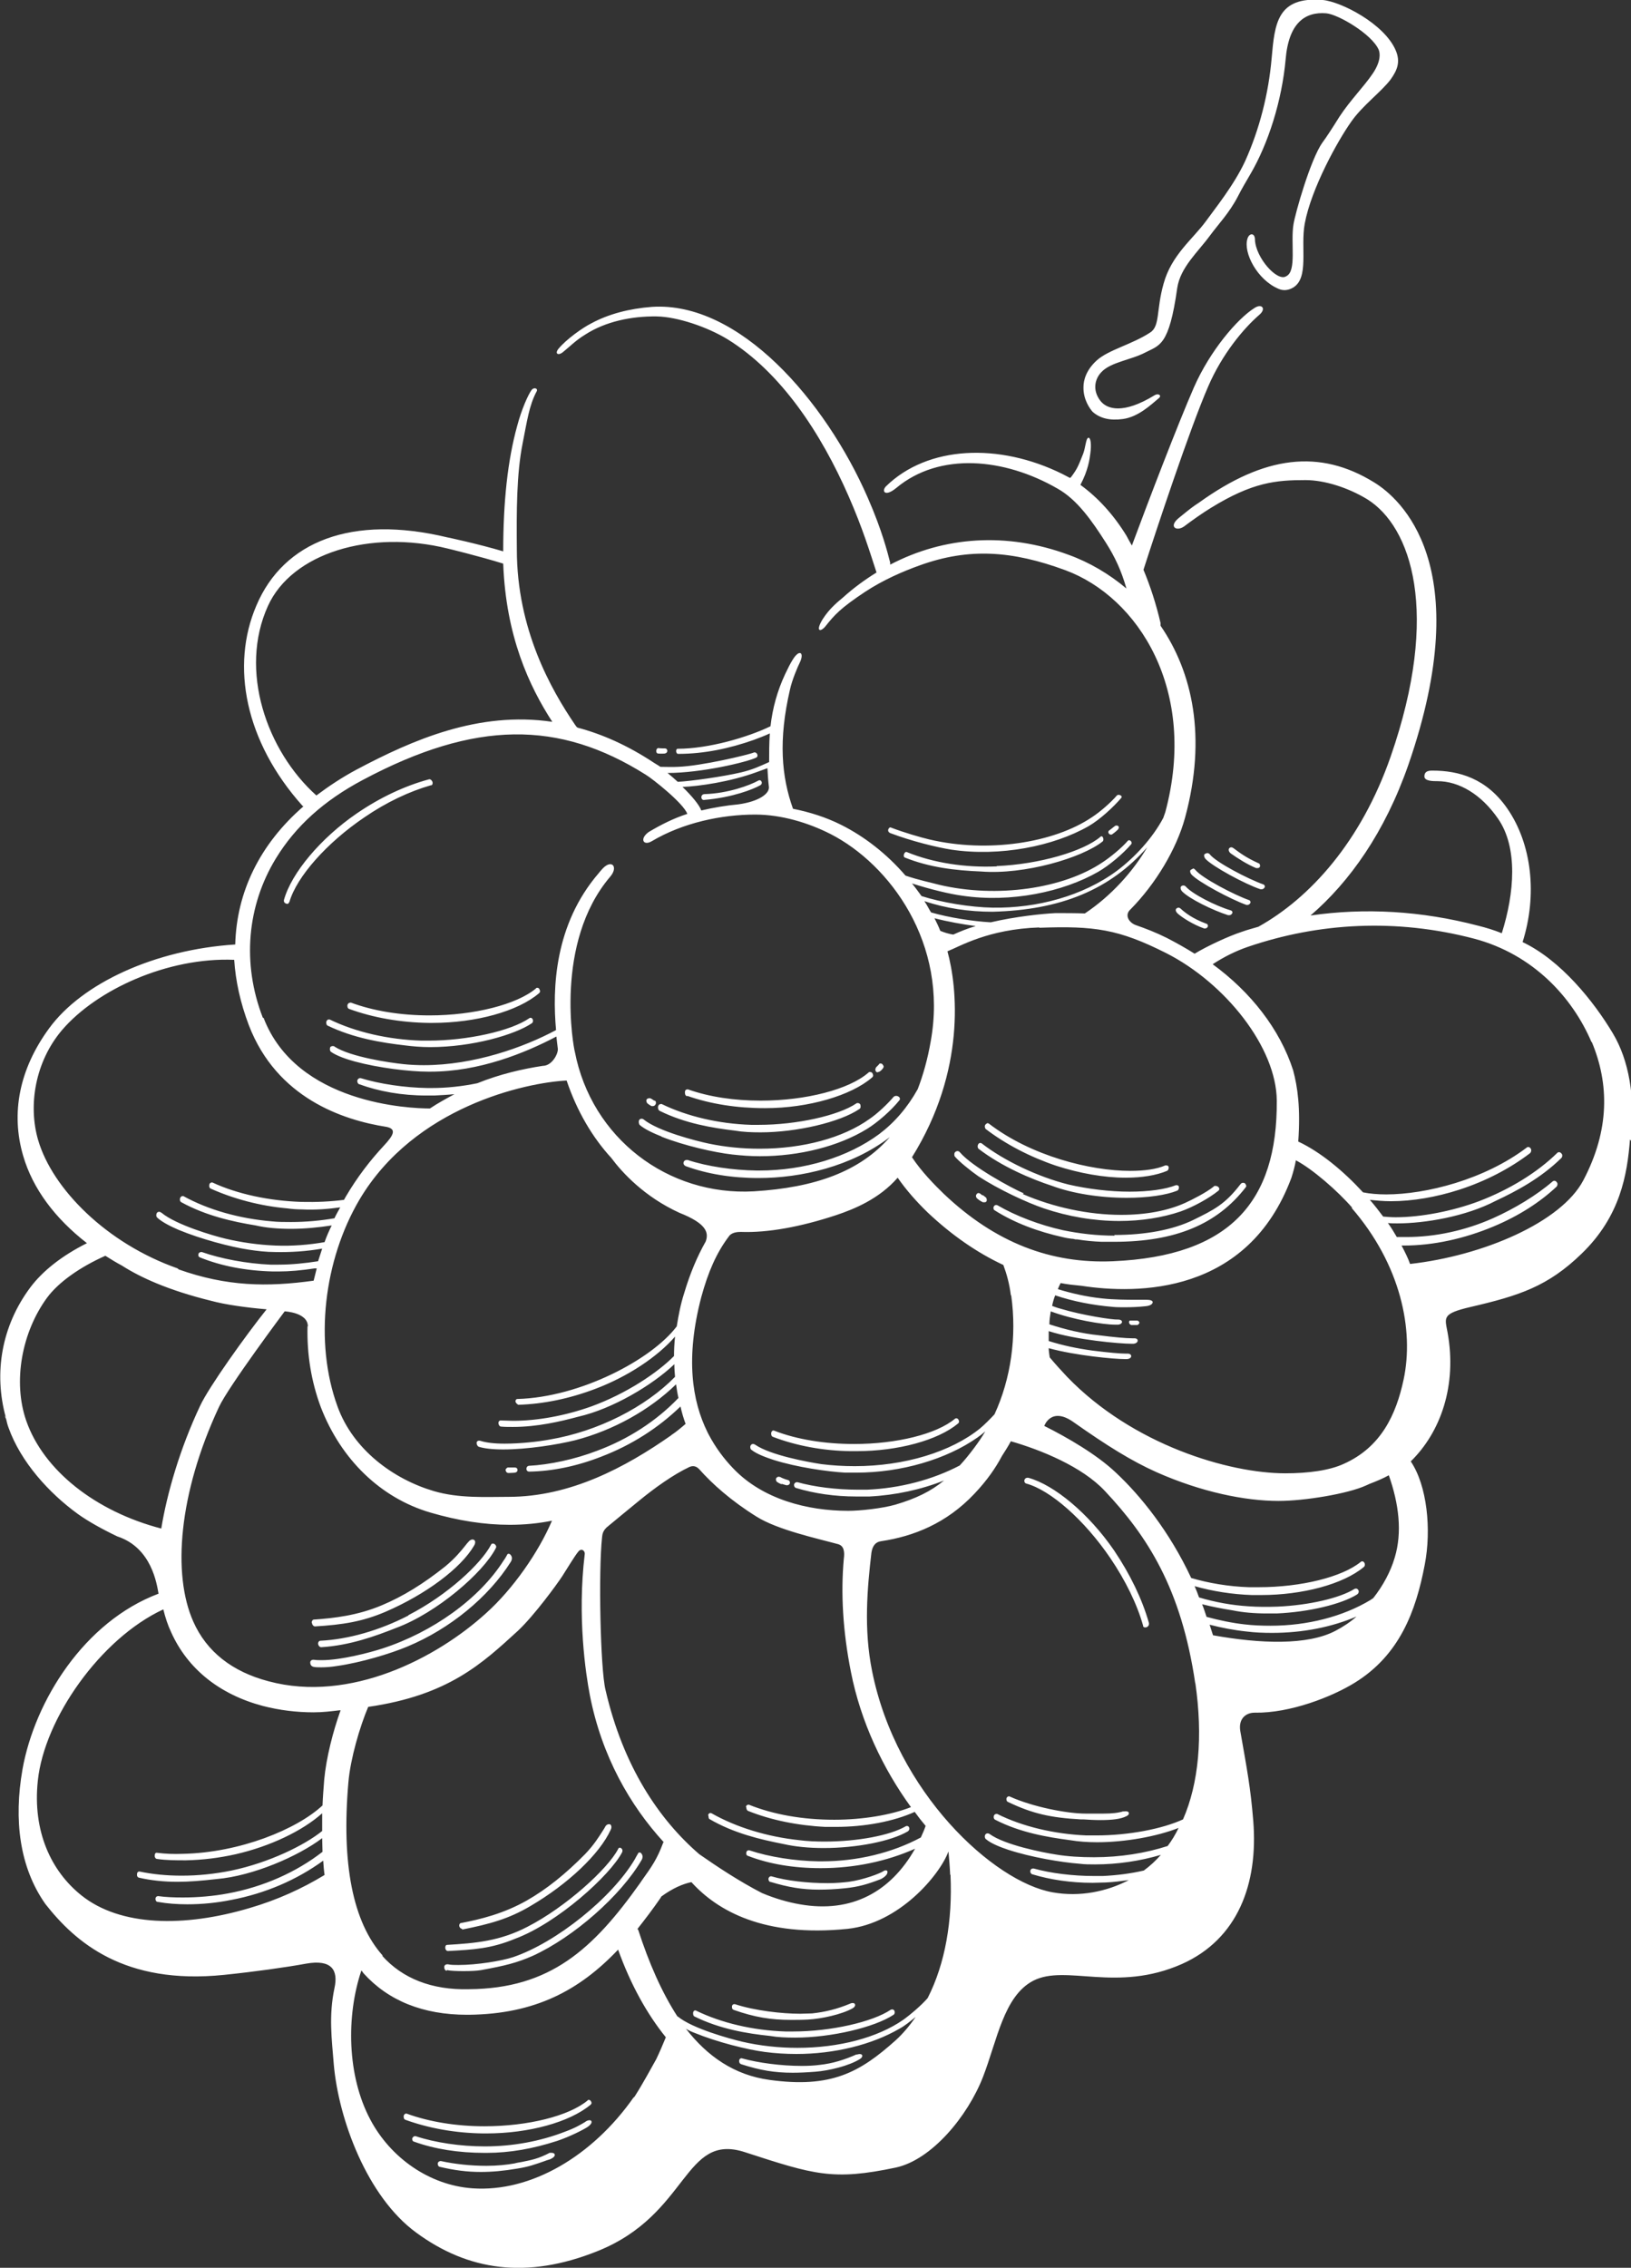 <?xml version="1.0" encoding="UTF-8"?>
<svg id="_レイヤー_2" data-name="レイヤー 2" xmlns="http://www.w3.org/2000/svg" viewBox="0 0 47.84 66.51">
  <rect x="0" y="0" width="47.84" height="66.51" fill="#333333" stroke="none"/>
  <defs>
    <style>
      .cls-1 {
        fill: #fff;
        stroke-width: 0px;
      }
    </style>
  </defs>
  <g id="_レイアウト" data-name="レイアウト">
    <path class="cls-1" d="M32.05,12.08c-.07-.08-.28-.35-.27-.73,0-.2.08-.5.39-.78.34-.31,1.04-.47,1.57-.82.29-.19.17-.65.39-1.43.23-.84.85-1.3,1.24-1.83.25-.35.82-1.05,1.15-1.76.42-.93.69-1.98.78-3.03.09-1.01.16-1.81,1.5-1.7.54.05,1.81.7,2.14,1.48.14.33.05.57-.15.85-.27.36-.82.76-1.15,1.23-.4.56-1.18,1.97-1.37,3-.13.7.14,1.6-.35,1.88-.14.08-.29.09-.42.03-.62-.26-1.04-1.06-.91-1.47.05-.17.22-.18.22.03.02.53.66,1.25.92,1.07.31-.15.12-.98.21-1.52.05-.32.5-1.91.85-2.4.12-.16.3-.44.5-.76.33-.5.71-.87.98-1.27.24-.36.21-.59.17-.69-.2-.46-1.19-1.04-1.54-1.07-.62-.05-1.1.28-1.19,1.35-.11,1.22-.51,2.47-1.03,3.36-.14.24-.27.46-.37.66-.25.48-.56.8-.82,1.15-.35.48-.87.93-.96,1.54-.24,1.71-.52,1.67-.94,1.89-.42.22-1.02.28-1.29.58-.18.19-.27.52-.02.84.19.24.66.4,1.59-.17.1-.06.21,0,.13.08-.24.2-.61.56-1.07.62-.38.05-.67-.02-.89-.22ZM28.01,41.61c-.54.45-1.71.74-2.96.74-.85,0-1.67-.13-2.34-.39-.04-.02-.08.01-.09.07,0,.04,0,.09.05.11.68.26,1.47.41,2.28.42.06,0,.11,0,.17,0,1.22,0,2.39-.32,2.98-.81.03-.02.04-.06.02-.1-.02-.05-.07-.07-.11-.04ZM22.93,43.52c.1.03.13.04.14.04h0s.01,0,.02,0c.04,0,.07-.03.08-.06,0-.03,0-.07-.05-.09,0,0-.15-.04-.23-.09-.01,0-.03-.01-.05-.01-.04,0-.07.03-.08.06,0,.03,0,.07.03.09.04.03.08.05.13.07ZM15.57,29.85s-.03,0-.04.01c-.55.38-1.83.66-2.96.66-.07,0-.14,0-.21,0-.97-.03-1.93-.25-2.69-.62,0,0-.02,0-.03,0-.04,0-.06.04-.07.07,0,.04,0,.09.04.11.77.37,1.58.5,2.27.58.23.03.48.05.74.05,1.23,0,2.48-.36,2.98-.7.03-.02.04-.06.03-.1-.01-.04-.04-.06-.07-.06ZM10.28,29.41s-.01,0-.02,0c-.03,0-.06.03-.07.07,0,.04,0,.09.05.11.71.26,1.52.4,2.35.41.03,0,.06,0,.09,0,1.28,0,2.51-.34,3.13-.87.03-.02.04-.06.02-.1-.01-.04-.04-.06-.07-.06-.02,0-.03,0-.04.02-.56.47-1.82.79-3.12.79-.85,0-1.65-.13-2.32-.38ZM11.98,47.38c-.85.44-1.77.7-2.58.74-.04,0-.07.04-.07.08,0,.05.04.11.09.11h0c.83-.05,1.58-.32,2.21-.57,1.18-.44,2.54-1.61,2.91-2.33.02-.03.02-.06,0-.09-.02-.03-.05-.05-.08-.05-.03,0-.05.01-.06.04-.29.55-1.27,1.47-2.42,2.06ZM9.17,48.88c.07.02.15.02.25.02.13,0,.29-.01.47-.04.7-.1,1.56-.36,2.06-.57,1.25-.52,2.38-1.45,3.03-2.48.05-.08.04-.15.01-.19-.02-.03-.04-.05-.07-.05-.01,0-.04,0-.05.04-.03.05-.06.11-.1.16-.71,1.12-2.08,2.1-3.56,2.58-.37.12-1.21.34-1.77.34-.08,0-.16,0-.22-.01-.07-.01-.12.02-.12.08,0,.05.02.1.08.12ZM9.14,47.58s.02-.08.06-.08c.59-.04,1.29-.12,2-.42.62-.26,1.22-.63,1.86-1.14.29-.24.46-.45.58-.6.04-.05.07-.09.1-.12.03-.04.08-.07.12-.07.03,0,.06.02.07.04.01.02.02.07-.03.15-.39.66-1.41,1.42-2.59,1.93-.68.29-1.25.38-2.07.43h0c-.05,0-.09-.06-.09-.11ZM9.23,47.66h0s0,0,0,0h0ZM13.14,57.22h0c.76-.04,1.27-.07,1.97-.36,1.24-.46,2.79-1.86,3.14-2.54.01-.03.01-.06,0-.08-.02-.03-.04-.05-.07-.05-.02,0-.04.01-.05.04-.3.58-1.53,1.7-2.66,2.28-.81.42-1.52.48-2.35.53-.04,0-.06.03-.06.08,0,.05.03.1.08.1ZM13.55,56.59s0,0,.01,0c.8-.16,1.36-.31,2-.69,1.11-.65,2.03-1.53,2.35-2.23.04-.08.02-.12.01-.14-.01-.02-.03-.03-.06-.03-.04,0-.09.03-.11.08-.02.04-.05.08-.08.13-.11.17-.25.4-.51.67-.57.58-1.13,1.03-1.71,1.36-.67.38-1.35.55-1.93.66-.03,0-.05.04-.05.07,0,.05.04.1.09.1ZM13.11,57.78c.09.02.28.03.49.03s.39-.01.51-.03c.71-.13,1.04-.21,1.52-.42,1.2-.55,2.58-1.76,3.19-2.81.04-.07.03-.14,0-.18-.02-.03-.04-.04-.06-.04-.01,0-.04,0-.05.04-.03.05-.06.1-.09.16-.67,1.13-2.3,2.44-3.57,2.87-.33.11-1.06.23-1.6.23-.12,0-.22,0-.31-.02,0,0-.01,0-.02,0-.06,0-.09.04-.09.08,0,.05.02.1.07.11ZM22.59,55.19c.53.16.94.23,1.43.23.22,0,.47-.01.76-.04.4-.04.67-.12,1.06-.27.15-.08.2-.16.19-.22,0-.04-.07-.05-.12-.01-.11.07-.58.25-1.01.31-.17.02-.39.04-.62.04-.59,0-1.21-.07-1.65-.2-.04-.01-.08.02-.09.07,0,.04.01.08.06.1ZM20.78,53.25s0,.09.03.1c.72.42,1.5.6,2.16.73.35.08.75.12,1.19.12.97,0,1.98-.2,2.47-.49.03-.02.05-.06.04-.1-.01-.05-.06-.07-.1-.05-.46.27-1.42.45-2.38.45-.26,0-.51-.01-.74-.04-.95-.1-1.86-.38-2.58-.79-.04-.02-.09,0-.1.06ZM17.17,62.23c-.15.09-.3.18-.6.29-.72.28-1.53.43-2.34.43h-.02c-.7,0-1.45-.11-2.02-.3,0,0-.01,0-.02,0-.04,0-.07.04-.08.07,0,.04.01.08.05.09.61.22,1.31.33,2.07.33h.07c.67,0,1.35-.12,2.06-.35.36-.12.78-.33.91-.42.08-.06.11-.11.1-.15-.01-.05-.09-.05-.17,0ZM16.14,63.13c-.36.19-.56.22-.85.28-.06.01-.13.02-.2.04-.22.04-.51.07-.82.07-.46,0-.93-.05-1.34-.14-.04,0-.08.02-.09.07,0,.04.01.09.06.1.42.1.8.15,1.2.15.33,0,.67-.03,1.08-.1.32-.05.51-.12.77-.21.05-.02.11-.04.18-.06.14-.06.15-.12.14-.14,0-.04-.07-.06-.14-.05h0ZM17.24,61.6c-.55.46-1.76.76-3.03.76-.83,0-1.62-.13-2.28-.37-.04-.01-.08.02-.09.07,0,.04,0,.09.05.11.69.25,1.47.39,2.28.4.03,0,.07,0,.1,0,1.24,0,2.44-.33,3.05-.84.03-.02.04-.06.02-.09-.02-.05-.07-.07-.11-.04ZM21.56,33.16c.23.04.48.05.75.05,1.06,0,2.33-.3,2.89-.68.04-.02.05-.06.04-.11,0-.04-.04-.07-.08-.07-.01,0-.03,0-.04.01-.53.36-1.76.63-2.86.63-.07,0-.15,0-.23,0-.95-.03-1.88-.25-2.62-.61,0,0-.02,0-.03,0-.04,0-.07.03-.08.08,0,.04,0,.09.05.12.75.37,1.54.5,2.21.58ZM20.16,32.14c.68.24,1.46.36,2.26.36h.03c1.26,0,2.52-.37,3.13-.9.03-.02.04-.06.02-.1-.01-.04-.04-.06-.08-.06-.02,0-.03,0-.05.02-.56.49-1.83.82-3.16.82-.77,0-1.51-.11-2.13-.33,0,0-.01,0-.02,0-.04,0-.07.03-.07.08,0,.04,0,.1.06.12ZM19.41,33.34c.66.26,1.54.46,2.07.52.27.03.54.05.81.05,1.16,0,2.31-.29,3.14-.8.31-.19.71-.54.95-.84.02-.02.02-.05.01-.07-.01-.03-.06-.06-.1-.06-.03,0-.06.01-.08.03-.16.19-.47.49-.71.65-.77.55-1.94.87-3.22.87-.51,0-1.01-.05-1.49-.15-.38-.08-1.47-.36-1.9-.7-.02-.02-.05-.03-.07-.03-.04,0-.07.02-.08.06-.01.04,0,.09.02.12.16.14.44.26.64.34ZM25.75,31.44s.04,0,.06-.02c0,0,.04-.02.09-.09.02-.03.03-.06,0-.09-.01-.03-.04-.05-.07-.05-.02,0-.04,0-.05.03-.01.01-.03.03-.05.05-.03.03-.04.04-.04.05-.02.03-.02.07,0,.1.01.02.03.03.06.03ZM19.11,32.44s.02,0,.04,0c.05,0,.08-.04.09-.08,0-.04,0-.07-.04-.08-.02,0-.04-.02-.07-.04h0s-.05-.03-.06-.03c-.01,0-.02,0-.03,0-.04,0-.07.02-.08.05,0,.01-.01.06.03.1,0,0,.03.03.12.08ZM32.7,36.24c-.52,0-1.04-.06-1.52-.16-.68-.15-1.39-.42-1.92-.73-.01,0-.02-.01-.04-.01-.04,0-.07.03-.08.07,0,.04,0,.07.04.09.57.36,1.25.62,2.02.79.08.02.16.03.23.04.04,0,.08.01.12.02.02,0,.03,0,.05,0,.24.04.47.06.71.07h.02s.02,0,.03,0c.04,0,.08,0,.12,0,.06,0,.13,0,.2,0,1.79,0,3.02-.51,3.86-1.6.02-.02.02-.05,0-.08-.01-.03-.04-.05-.07-.05-.03,0-.06,0-.1.06-.44.57-.76.73-1.37,1.03-.6.29-1.4.44-2.32.44ZM31.34,34.74c-.88-.22-1.88-.69-2.55-1.21-.01,0-.02-.01-.04-.01-.03,0-.06.03-.07.07-.01.04,0,.08.02.1.69.53,1.55.89,2.16,1.09.59.22,1.39.35,2.19.35.62,0,1.16-.08,1.48-.21.04-.02.05-.06.05-.1,0-.04-.03-.06-.06-.06,0,0-.02,0-.03,0-.3.12-.79.19-1.36.19s-1.23-.08-1.79-.21ZM28.96,32.94s-.06.03-.07.07c-.01.03,0,.07.02.1.59.45,1.3.82,2.07,1.08.68.22,1.4.35,2.04.35.48,0,.9-.07,1.21-.2.04-.02.05-.06.05-.1,0-.04-.03-.06-.07-.06,0,0-.02,0-.03,0-.25.11-.61.16-1.03.16-1.16,0-2.9-.43-4.15-1.39-.01,0-.02-.01-.04-.01ZM30.03,35c-.37-.16-1.51-.78-1.87-1.2-.03-.04-.06-.04-.08-.04-.03,0-.06.02-.08.05-.01.03-.01.07,0,.1.11.14.47.43.7.59.6.39,1.42.77,1.92.94.71.24,1.47.37,2.21.37.65,0,1.27-.1,1.8-.28.37-.13.84-.39,1.11-.61.02-.02.03-.04.02-.07-.01-.04-.06-.07-.11-.07-.02,0-.04,0-.05.02-.21.17-.62.38-.84.48-.51.23-1.15.35-1.87.35-.96,0-1.99-.22-2.89-.61ZM28.82,35.06s-.07-.05-.08-.06c-.01,0-.02-.01-.04-.01-.03,0-.05.02-.07.06-.01.03,0,.07.03.1.08.07.17.11.17.11.02,0,.03,0,.05,0,.03,0,.05-.01.06-.04.01-.03,0-.07-.02-.1,0,0-.02-.01-.09-.07ZM25.13,60.25c-.36.16-.71.27-1.09.31-.15.02-.33.03-.52.03-.61,0-1.28-.09-1.75-.22-.04-.02-.09.02-.09.07,0,.04.01.08.06.1.56.18.98.25,1.51.25h0c.2,0,.42-.01.67-.03.39-.03.98-.17,1.3-.37.05-.03.08-.07.07-.11-.01-.04-.08-.05-.16-.02ZM21.53,58.95c.6.21,1.07.29,1.68.29h0c.15,0,.31,0,.49-.01.39-.02.99-.15,1.31-.33.05-.03.08-.07.07-.11-.01-.05-.08-.06-.16-.02-.36.15-.72.24-1.1.28-.1,0-.22.01-.35.01-.53,0-1.33-.09-1.91-.28-.05-.01-.09.02-.09.07,0,.04,0,.08.06.1ZM26.13,58.94c-.53.36-1.76.64-2.86.64-.08,0-.15,0-.23,0-.95-.03-1.88-.25-2.62-.61-.04-.02-.08,0-.09.06,0,.04,0,.09.04.11.75.37,1.54.5,2.21.57.23.04.48.05.74.05,1.06,0,2.33-.3,2.89-.67.03-.02.04-.06.03-.1-.01-.05-.07-.07-.1-.05ZM15.1,43.04s0,0-.02,0c-.02,0-.06,0-.09,0-.04,0-.07,0-.1,0h0s-.06.03-.06.07c0,.04.03.09.08.09.01,0,.03,0,.04,0,.08,0,.15-.01.16-.01.07-.02.07-.06.07-.08,0-.04-.03-.07-.07-.07ZM20.66,23.46c.82-.07,1.43-.31,1.64-.43.09-.05.03-.18-.05-.14-.27.15-.91.38-1.58.4-.14,0-.12.2,0,.17ZM32.71,24.22s-.14.11-.18.14c-.06.05.02.15.09.11.09-.06.17-.14.17-.14.07-.09-.01-.14-.08-.11ZM29.23,25.41c-.91.04-1.85-.1-2.63-.42-.07-.03-.13.13-.06.16.72.29,1.48.38,2.24.41,1.27.1,2.96-.4,3.56-.88.06-.05,0-.2-.06-.14-.5.43-1.81.81-3.04.86ZM19.5,22.1c.1-.02.09-.13.02-.15,0,0-.16,0-.21-.01-.07,0-.09.15-.01.16.1.01.2,0,.2,0ZM32.96,53.12c-.16.05-.34.07-.59.07-.1,0-.19,0-.3,0-.08,0-.15,0-.23,0-.55,0-1.56-.2-2.22-.5-.04-.02-.09.01-.1.06,0,.04,0,.08.05.1.71.34,1.24.46,2.13.51h.08c.15.01.32.02.5.02.34,0,.59-.03.75-.11.07-.03.09-.07.08-.1,0-.04-.07-.06-.16-.04ZM47.81,33.42c-.08,1.02-.28,2.25-1.42,3.35-.99.96-1.83,1.23-3.25,1.56-.86.2-.76.31-.68.75.28,1.55-.2,2.92-1.08,3.78.48.71.61,2,.41,3.03-.26,1.37-.74,2.65-2.05,3.46-.66.41-1.9.9-2.94.88-.26,0-.48.18-.42.54.2,1.14.3,1.65.38,2.63.15,1.86-.46,3.47-2.09,4.2-1.92.85-3.4,0-4.36.49-.87.45-1.06,1.75-1.48,2.83-.45,1.15-1.5,2.42-2.55,2.65-1.85.39-2.4.21-4.43-.45-1.81-.59-1.63,1.82-4.32,2.9-2.09.84-3.81.57-5.32-.54-1.44-1.05-2.28-3.32-2.42-4.94-.06-.75-.15-1.42.02-2.23.12-.54-.09-.85-.83-.72-.6.11-1.53.24-2.41.33-2.93.3-4.36-.96-5.24-2.08-.76-1.08-.93-2.47-.67-3.95.36-2.01,1.81-4.33,3.99-5.15-.05-.28-.2-1.35-1.21-1.68-.44-.21-.87-.45-1.16-.66-.84-.61-1.67-1.52-2.03-2.53-.03-.08-.05-.16-.07-.25-.03-.06-.04-.1-.04-.1,0,0,.01.02.03.05-.36-1.31-.12-2.68.71-3.8.37-.5.95-.95,1.67-1.31-.94-.73-1.59-1.6-1.87-2.56-.37-1.26-.11-2.55.76-3.74.97-1.33,3.11-2.31,5.46-2.46.04-1.54.72-2.94,2-4.05,0,0-.02-.01-.03-.02-1.68-1.88-2.11-4.1-1.35-5.87.8-1.89,2.81-2.67,5.6-2,.01,0,.9.19,1.64.41,0-1.45.13-2.67.41-3.68.13-.49.32-.91.42-1.05.08-.1.2-.04.15.04-.22.41-.28.87-.41,1.52-.18.9-.18,2-.17,3.12,0,2.33,1,4.1,1.71,5.14.02.03.04.06.07.08.72.19,1.47.52,2.24,1.03.06.04.12.07.19.12.17,0,.34.01.51,0,.68-.02,2.1-.36,2.23-.42.08-.03.16.1.07.15-.27.13-1.6.45-2.6.45.12.1.18.15.3.26.38-.02,1.32-.15,1.87-.28.33-.08.52-.17.81-.3,0-.29,0-.54.02-.84-.15.07-.31.13-.47.19-.71.25-1.45.41-2.22.41-.07,0-.08-.15-.01-.15.91,0,2.06-.34,2.72-.66.06-.53.2-1.04.43-1.53.06-.13.16-.33.22-.42.2-.33.35-.21.21.08-.07.14-.23.52-.29.8-.34,1.47-.25,2.54.09,3.49.5.1.97.25,1.41.47.68.34,1.34.85,1.89,1.49.38.13.77.21.99.27,1.7.4,3.65.11,4.79-.66.23-.15.57-.43.74-.63.05-.06.15.04.1.1-.23.27-.64.62-.97.81-1.03.59-2.56.91-3.98.7-.38-.05-.95-.19-1.48-.36.1.12.19.25.28.37.59.19,1.44.33,2.09.34,1.29.02,2.64-.34,3.64-1.08.52-.39,1.04-.95,1.36-1.55.02-.06.04-.11.06-.17.96-3.57-.79-6.31-2.94-7.1-1.55-.57-2.82-.66-4.26-.14-.5.18-1.06.42-1.61.78-.72.48-.89.67-1.16,1.01-.15.18-.3.15-.08-.21.21-.33.46-.52.6-.64.31-.28.64-.52.98-.73-.2-.61-.4-1.28-.82-2.24-.81-1.85-1.98-3.63-3.55-4.6-.59-.36-1.47-.66-2.08-.67-.74-.01-1.5.15-2.09.53-.28.17-.44.34-.65.51-.14.12-.26.06-.14-.09.23-.28.71-.62.97-.75.5-.27,1.11-.43,1.77-.48,2.56-.17,5.09,2.75,6.33,5.59.43.98.59,1.64.66,1.91,0,.02,0,.04,0,.06,1.58-.83,3.42-.96,5.23-.29.61.22,1.19.56,1.7.99-.15-.53-.34-.93-.6-1.34-.42-.66-.85-1.27-1.42-1.59-1.56-.9-3.46-1.08-4.73-.02-.34.28-.44.09-.3-.05,1.22-1.19,3.31-1.28,5.17-.36.08.04.15.08.23.12,0,0,0-.02.02-.02.18-.24.21-.31.36-.69.07-.18.08-.45.15-.47.07-.02.1.19.06.47-.02.15-.06.48-.29.91.51.37.97.87,1.35,1.49.05.09.1.19.16.29.49-1.32,1.34-3.54,1.82-4.64.47-1.07,1.27-2.01,1.78-2.33.22-.14.35.03.13.21-.45.39-1.08,1.14-1.49,2.09-.54,1.24-1.53,4.23-1.9,5.38.2.48.37,1,.5,1.56,0,.03,0,.05,0,.08.94,1.37,1.36,3.27.72,5.63-.25.92-.86,1.94-1.6,2.69-.19.17-.04.39.15.46.29.1.6.22.92.38.27.14.54.29.81.46.38-.23,1.01-.52,1.38-.64.16-.06.33-.1.49-.15,1.51-.84,3.01-2.49,3.88-4.99,1.47-4.23.6-6.75-.69-7.55-.56-.34-1.25-.56-1.81-.56-.86,0-1.55.06-2.78.82-.23.14-.57.38-.78.54-.23.16-.47,0-.14-.26.32-.26.38-.31.58-.44,1.92-1.38,3.54-1.58,5.14-.59.75.46,3.03,2.42,1,8.28-.69,1.98-1.72,3.43-2.87,4.42,1.59-.23,3.24-.14,4.92.3.24.06.47.13.69.22.37-1.17.48-2.51-.11-3.36-.49-.71-1.14-1.1-1.78-1.1-.13,0-.38,0-.38-.14s.1-.17.23-.17c.79,0,1.59.23,2.2,1.11.72,1.04.89,2.53.45,3.92,1.12.53,2.09,1.74,2.65,2.68.47.79.65,1.84.55,3.17ZM30.49,27.2c-1.51.05-2.34.56-2.7.7.29,1.05.55,3.49-1.04,6.04.27.41.65.8.94,1.08,1.51,1.43,3.14,2.05,4.96,1.97,3.42-.15,4.82-1.74,4.8-4.71-.01-1.56-1.51-3.45-3.25-4.33-1.39-.7-2.1-.8-3.72-.74ZM40.75,43.26c-.18.1-.37.18-.58.26-.04.02-.07.03-.11.05-.53.24-1.79.45-2.56.45-.98,0-2.26-.26-3.57-.84-.74-.33-1.46-.78-2.44-1.47-.66-.47-.86.11-.86.11.68.34,1.54.84,2.09,1.36.73.68,1.58,1.73,2.22,3.1.51.15,1.09.25,1.69.27.1,0,.2,0,.29,0,1.25,0,2.45-.3,2.99-.74.01-.01.03-.02.04-.02.04,0,.07.03.08.07.01.04,0,.08-.03.1-.6.5-1.79.82-3.01.82h0s-.09,0-.14,0c-.04,0-.09,0-.13,0-.58-.02-1.15-.11-1.68-.26.05.11.09.22.13.33.47.14.96.23,1.45.26.27.02.56.02.85.01.92-.04,1.83-.25,2.26-.52.01,0,.02-.01.04-.01.04,0,.06.02.08.06.01.04,0,.08-.04.11-.46.29-1.43.52-2.36.56-.1,0-.2,0-.3,0-.36,0-.7-.03-.99-.09-.32-.05-.62-.11-.9-.18.05.12.09.25.13.37.37.1.75.18,1.11.22.25.03.51.04.77.04,1.08,0,2.12-.27,2.92-.75.03-.02.06-.04.09-.06.29-.37.51-.78.63-1.19.22-.73.13-1.56-.18-2.43ZM29.65,37.99c-.04-.33-.12-.62-.22-.89-.77-.36-1.51-.87-2.22-1.54-.34-.33-.63-.66-.88-1.02-.54.62-1.27.92-1.81,1.1-1.03.34-2,.52-2.79.49-.09,0-.27.01-.35.13-.37.49-.61,1.05-.81,1.78-.47,1.79-.27,3.05.18,3.96.01.02.02.04.03.06.21.4.46.73.73,1.01.86.9,2.17,1.24,3.37,1.24.35,0,.99-.07,1.38-.18.61-.18,1.04-.39,1.43-.71-.68.27-1.42.43-2.19.47-.13,0-.25,0-.38,0h0c-.64,0-1.24-.09-1.77-.25-.04-.01-.06-.05-.06-.09,0-.04.04-.08.08-.08,0,0,.01,0,.02,0,.5.14,1.15.22,1.77.22.09,0,.18,0,.27,0,.96-.04,1.92-.29,2.72-.71.14-.15.27-.31.42-.51.12-.16.23-.32.33-.49-.08.07-.16.13-.23.18-.91.64-2.24,1.03-3.55,1.03-.11,0-.22,0-.33,0-.53-.03-1.42-.16-2.09-.37-.21-.07-.5-.17-.66-.3-.03-.02-.04-.07-.03-.11.02-.06.08-.08.14-.04.45.31,1.55.51,1.94.57.32.04.65.06.98.06,1.46,0,2.83-.42,3.68-1.11.12-.1.28-.26.42-.41.48-1.04.66-2.28.49-3.49ZM21.88,53c0-.05.05-.08.09-.07.72.29,1.58.44,2.5.44.84,0,1.67-.14,2.25-.37-.82-1.13-1.47-2.49-1.76-3.96-.24-1.2-.3-2.32-.21-3.32.03-.22,0-.38-.16-.43-.62-.17-1.78-.42-2.4-.81-.74-.46-1.3-.96-1.68-1.39-.04-.04-.13-.13-.28-.07-.49.23-1.04.63-1.48.99-.21.17-.73.6-.9.74-.19.14-.18.28-.19.33-.11,1-.05,3.87.1,4.48.52,2.26,1.58,3.81,2.75,4.82.53.37,1.18.8,1.84,1.14.38.16.76.27,1.11.33,1.52.27,2.67-.37,3.38-1.63-.83.37-1.78.57-2.76.57h-.01c-.79,0-1.51-.12-2.13-.36-.04-.01-.06-.05-.05-.09,0-.05.05-.09.1-.07.57.19,1.33.31,2.02.32.03,0,.06,0,.09,0h0c1.05,0,2.07-.25,2.91-.7.05-.11.1-.22.14-.34-.11-.13-.22-.27-.32-.41-.62.28-1.46.44-2.32.44-.1,0-.2,0-.3,0-.81-.04-1.6-.2-2.27-.47-.04-.02-.05-.07-.05-.11ZM9.03,38.9c0-.41-.68-.44-.68-.44,0,0-1.66,2.22-1.93,2.81-1.18,2.53-1.37,4.9-.75,6.29.39.88,1.14,1.47,2.21,1.75,2.39.64,4.93-.68,6.38-2,.79-.71,1.54-1.79,1.93-2.71-.4.08-.81.12-1.24.12-.74,0-1.51-.12-2.33-.36-1.46-.43-2.62-1.56-3.21-3.09-.28-.75-.41-1.55-.39-2.37ZM19.69,42.09c.15-.1.28-.21.42-.33-.06-.16-.11-.33-.15-.51-.64.62-1.43,1.13-2.32,1.47-.74.29-1.46.43-2.12.44h0c-.05,0-.08-.04-.08-.08,0-.04.02-.08.07-.09.6-.03,1.35-.19,2-.44.92-.34,1.75-.88,2.39-1.55-.03-.13-.05-.26-.07-.4-.77.75-1.84,1.35-2.96,1.64-.52.13-1.41.27-2.11.27-.32,0-.57-.03-.72-.08-.04-.02-.06-.07-.06-.11,0-.06.06-.08.12-.06.16.05.39.08.7.08.47,0,1-.06,1.32-.12,1.42-.24,2.81-.95,3.68-1.84-.01-.12-.02-.24-.02-.37-.64.61-1.81,1.31-2.82,1.54-.52.14-1.2.3-1.92.3-.12,0-.23,0-.34-.01-.05,0-.08-.06-.08-.11,0-.04.03-.07.06-.07h0c.12,0,.25.01.37.01.72,0,1.53-.15,2.29-.42,1.02-.37,1.95-.99,2.43-1.48,0-.18.01-.37.03-.57-.51.59-1.38,1.17-2.33,1.53-.76.29-1.54.45-2.27.47h0s-.08-.05-.08-.1c0-.04.02-.07.06-.07,1.84-.05,3.94-1.16,4.67-2.13.05-.31.11-.64.22-.98.17-.57.38-1.07.63-1.51.09-.25.04-.52-.77-.84-1.03-.47-1.68-1.18-2-1.61-.56-.61-1.01-1.38-1.31-2.27-1.19.06-4.46.76-6.08,3.5-1.04,1.77-1.33,4.17-.64,6.06.46,1.27,1.64,2.13,2.82,2.48.74.22,1.54.17,2.2.17,1.81,0,3.43-.87,4.76-1.8ZM27.96,27.41c.2-.09.42-.18.66-.25-.38-.05-.83-.13-1.21-.23.06.12.12.24.17.37.12.05.25.09.38.11ZM27.12,26.44c.07.1.12.21.19.32.52.15,1.21.26,1.75.29.73-.17,1.5-.25,1.9-.27.29,0,.57,0,.86.01.78-.52,1.41-1.23,1.83-1.94-1.09,1.24-2.53,1.84-4.54,1.89-.69,0-1.37-.1-1.99-.31ZM20.02,23.08c.28.27.5.54.55.69.33-.08.75-.15,1.09-.18.58-.08.94-.31.89-.54-.02-.17-.03-.34-.04-.52-.11.04-.22.08-.33.12-.77.28-1.67.41-2.17.43ZM9.28,23.33c.36-.27.75-.53,1.18-.76,1.64-.87,3.58-1.72,5.74-1.4-.68-1.05-1.36-2.51-1.44-4.64-.71-.22-1.62-.44-1.62-.44-2.3-.57-4.58.14-5.28,1.68-.86,1.89-.04,4.25,1.42,5.56ZM7.73,29.85c.97,2.53,4.3,2.66,4.88,2.66.24-.16.48-.29.72-.42-.2.02-.4.03-.59.04-.04,0-.08,0-.12,0-.04,0-.07,0-.11,0-.73,0-1.39-.12-1.97-.33-.04-.01-.06-.05-.06-.1,0-.04.04-.08.08-.08,0,0,.01,0,.02,0,.55.17,1.29.28,1.96.29.03,0,.06,0,.09,0h.03c.45,0,.9-.05,1.34-.14.67-.27,1.33-.42,1.92-.51.28,0,.47-.38.44-.52-.01-.1-.03-.22-.04-.34-.93.49-2.27,1.03-3.69,1.03h-.07c-.55,0-1.46-.11-2.16-.3-.22-.06-.52-.16-.69-.28-.03-.02-.04-.07-.03-.11,0-.04.04-.06.08-.06.02,0,.04,0,.06.02.47.3,1.62.47,2.02.51.19.02.39.03.59.03,1.47,0,2.93-.52,3.88-1.03-.11-1.22-.05-3.09,1.25-4.6.03-.04.05-.06.12-.14.27-.28.46-.04.22.24-1.66,1.95-1.07,5.04-1.04,5.13.49,2.54,2.73,4.24,5.25,4.1,1.8-.11,3.11-.58,3.99-1.59-1.12.86-2.6,1.2-3.85,1.2-.79,0-1.51-.12-2.14-.35-.04-.02-.07-.06-.06-.1,0-.04.04-.08.09-.08,0,0,.02,0,.03,0,.57.19,1.33.3,2.02.31h.08c1.32,0,2.6-.39,3.52-1.07.45-.34.83-.78,1.13-1.32.16-.42.29-.88.38-1.4.52-2.87-1.2-5.19-2.94-6.08-.65-.33-1.44-.57-2.21-.57-.99,0-2.12.24-3.03.78-.25.15-.37-.07-.09-.27.37-.22.73-.4,1.13-.53-.11-.31-1.02-1.03-1.22-1.15-2.54-1.6-5-1.6-8.29.15-1.15.61-1.98,1.36-2.56,2.31-.84,1.38-1,3.07-.38,4.67ZM5.24,37.23c1.41.5,2.59.52,3.96.33.03-.12.06-.24.09-.36h-.02s-.02,0-.04,0c-.4.06-.74.09-1.05.09-.06,0-.12,0-.18,0-.79-.02-1.51-.16-2.13-.41-.05-.02-.06-.06-.05-.09,0-.04.04-.07.08-.07,0,0,.02,0,.02,0,.57.2,1.32.34,2.01.37.08,0,.16,0,.24,0,.39,0,.77-.04,1.16-.1.04-.12.08-.25.12-.37-.46.08-.92.11-1.38.1-.26,0-.52-.03-.78-.07-.53-.08-1.4-.31-2.05-.58-.21-.09-.48-.22-.63-.36-.03-.03-.03-.07-.02-.11.01-.04.04-.06.08-.06.02,0,.04.01.07.03.42.35,1.5.67,1.88.76.47.11.96.18,1.46.2.49.02.98-.02,1.44-.1.06-.17.13-.33.21-.49-.39.06-.8.1-1.19.1s-.74-.03-1.04-.1c-.67-.11-1.45-.28-2.18-.68-.04-.02-.05-.07-.04-.11.01-.04.04-.07.07-.07.01,0,.02,0,.03,0,.72.4,1.64.66,2.59.74.18.02.38.02.57.02.43,0,.86-.04,1.27-.11.05-.11.11-.21.17-.32-.36.05-.74.08-1.12.06-.14,0-.29-.01-.43-.03-.8-.07-1.58-.28-2.25-.58-.04-.02-.05-.07-.04-.11,0-.04.04-.07.07-.07,0,0,.02,0,.02,0,.73.34,1.67.54,2.62.57.43.01.85-.01,1.24-.06.02-.03.03-.06.05-.09.34-.58.72-1.07,1.12-1.5.31-.33.36-.49.08-.55-1.29-.2-3.22-.85-4.04-2.98-.25-.66-.39-1.3-.43-1.92-1.96-.08-4.04.88-5.05,2.06-.79.93-1,2.21-.7,3.23.42,1.43,2.01,3.03,4.09,3.76ZM4.73,44.83c.17-1.04.55-2.35,1.14-3.6.26-.56,1.35-2.08,1.95-2.83-.6-.05-1.23-.14-1.63-.25-1.26-.31-2.08-.69-2.61-1.03-.17-.09-.33-.19-.49-.29-.74.33-1.37.77-1.71,1.23-.74,1.01-1.01,2.46-.61,3.61.51,1.46,2.04,2.66,3.96,3.16ZM9.96,50.16c-.25.03-.5.06-.76.06-.5,0-1-.06-1.5-.19-1.27-.34-2.2-1.09-2.68-2.16-.1-.21-.17-.43-.23-.67-1.85.86-3.49,3.21-3.68,5.02-.16,1.49.39,2.66,1.28,3.37,1.14.91,3.01.94,4.93.37.82-.24,1.54-.57,2.2-.97-.02-.14-.03-.28-.04-.42-.77.56-1.69.96-2.69,1.15-.44.09-.88.13-1.29.13-.3,0-.59-.02-.87-.07-.05,0-.07-.05-.07-.09,0-.04.03-.08.08-.08h0c.22.03.46.04.72.04.44,0,.91-.04,1.33-.12,1.03-.19,2-.62,2.77-1.22,0-.13-.01-.26-.01-.4-.7.53-2.03,1.11-3.1,1.2-.44.05-.8.08-1.14.08-.41,0-.78-.04-1.13-.12-.05-.01-.07-.06-.06-.11,0-.05.04-.08.08-.07.38.08.79.12,1.23.12.48,0,.97-.05,1.46-.15,1.1-.23,2.14-.74,2.66-1.16,0-.17,0-.35,0-.52-.58.52-1.53.97-2.53,1.2-.49.11-.98.17-1.47.18-.29,0-.57,0-.84-.04-.05,0-.08-.06-.07-.11,0-.05.03-.08.07-.07.24.03.49.04.74.03,1.68-.03,3.36-.72,4.11-1.42.01-.25.03-.5.05-.76.06-.64.26-1.42.48-2.03ZM11.21,57.36c.59.66,1.45,1.01,2.55.98,2.37-.02,3.63-1.16,5.02-3.12l.04-.06c.3-.42.45-.63.63-1.11,0,0,0-.02.02-.02-.99-1.08-1.82-2.52-2.17-4.32-.12-.62-.37-2.29-.15-4.12.02-.11-.1-.2-.19-.08-.1.12-.31.47-.47.72-.15.23-.82,1.15-1.3,1.6-1.04.95-2.03,1.89-4.39,2.23-.25.59-.52,1.52-.58,2.2-.21,2.41.13,4.12,1.01,5.1ZM19.53,59.75c-.55-.68-1.03-1.54-1.4-2.57-1.13,1.19-2.43,1.89-4.38,1.91-.02,0-.03,0-.05,0-1.29,0-2.31-.41-3.04-1.22-.02-.03-.04-.06-.06-.08-.45,1.34-.42,3.09.26,4.37.59,1.12,1.73,1.93,3,2.02,1.72.12,3.52-.95,4.72-2.66.01-.01.03-.02.04-.04.26-.41.46-.79.63-1.09.1-.21.19-.42.28-.64ZM26.85,59.16c-.16.13-.32.26-.47.34-.81.47-1.91.74-3.02.74-.31,0-.63-.02-.93-.06-.53-.07-1.4-.29-2.06-.56-.08-.03-.17-.07-.25-.12.63.81,1.42,1.36,2.45,1.5,1.81.25,2.65-.22,3.7-1.16.22-.2.42-.44.59-.69ZM27.87,54.98c-.01-.23-.03-.46-.05-.68-.26.7-1.45,2.11-2.96,2.27-2.45.25-3.82-.53-4.58-1.37-.25.05-.55.18-.88.42l-.03.05c-.22.32-.45.62-.67.9,0,.01.01.02.02.03.31.96.69,1.83,1.15,2.54,0,0,0,0,.01,0,.42.35,1.51.65,1.89.74.52.12,1.07.18,1.62.18,1.22,0,2.35-.3,3.1-.82.21-.15.54-.43.72-.64,0,0,0,0,0,0,.52-1.02.73-2.28.67-3.61ZM35.06,49.38c-.41-2.8-1.41-4.33-2.65-5.65-.67-.72-1.89-1.21-2.76-1.46-.08.15-.17.29-.26.43-.18.34-.43.71-.81,1.11-.82.87-1.79,1.25-2.73,1.39-.17.02-.26.14-.29.34-.12,1.03-.23,2.24.02,3.47.71,3.56,3.57,6.19,5.3,6.49.79.14,1.58-.02,2.23-.36-.22.03-.45.06-.68.07-.13,0-.26.01-.38.01h0c-.64,0-1.24-.09-1.77-.25-.04-.01-.06-.05-.06-.09,0-.04.03-.08.08-.08,0,0,.01,0,.02,0,.5.14,1.15.22,1.77.22.09,0,.18,0,.26,0,.41-.02.81-.07,1.2-.16.19-.14.35-.29.5-.46-.61.18-1.27.28-1.93.28-.15,0-.31,0-.46-.02-.53-.04-1.42-.19-2.09-.41-.21-.07-.5-.18-.65-.31-.03-.02-.04-.07-.03-.11.02-.06.08-.08.14-.04.44.32,1.55.54,1.94.6.36.06.74.08,1.12.08.77,0,1.51-.12,2.16-.33.12-.16.23-.34.32-.53-.63.25-1.57.42-2.39.42-.29,0-.55-.02-.79-.06-.67-.09-1.46-.22-2.2-.6-.04-.02-.05-.07-.04-.1,0-.04.04-.07.07-.07,0,0,.02,0,.03,0,.74.37,1.67.59,2.61.63.1,0,.2,0,.3,0,.94,0,1.93-.19,2.54-.47.46-1.05.59-2.43.36-4.01ZM39.79,47.41c-.73.31-1.57.48-2.48.48-.25,0-.5-.01-.74-.04-.38-.04-.74-.11-1.09-.2.03.1.07.21.1.31,1.39.25,2.77.3,3.59-.13.23-.12.44-.26.62-.42ZM39.67,35.43c-.43-.5-1.18-1.15-1.66-1.4-.03.18-.08.35-.13.51-1.28,3.44-4.53,3.42-6.16,3.17-.21-.02-.41-.04-.61-.08-.03.06-.06.12-.08.18.4.12.82.22,1.29.27.35.04.78.04.95.04.13,0,.26,0,.35,0,.11,0,.19.02.19.07,0,.06-.08.11-.22.12-.18.02-.39.03-.59.03-.13,0-.25,0-.35-.01-.59-.05-1.17-.16-1.7-.34-.04.1-.07.21-.09.31.08.03.16.06.24.08.66.2,1.55.33,1.68.32,0,0,.01,0,.01,0,.08,0,.12.03.12.07,0,.03-.03.07-.11.08-.03,0-.05,0-.09,0h0c-.37,0-1.25-.15-1.89-.39-.02.13-.04.26-.04.38.46.15.95.27,1.44.32.47.06.81.09.99.09.02,0,.04,0,.05,0h.01c.07,0,.1.03.1.07,0,.03-.03.08-.12.09-.01,0-.04,0-.07,0-.33,0-1.62-.11-2.42-.37,0,.1,0,.19,0,.29.41.13.84.22,1.28.28.48.06.81.09.99.09.02,0,.04,0,.05,0h0c.07,0,.1.04.1.07,0,.04-.03.08-.12.09-.02,0-.04,0-.07,0-.3,0-1.43-.1-2.23-.32,0,.09.02.19.03.27.16.19.33.38.51.57,1.93,2,4.75,2.83,6.4,2.83.66,0,1.29-.08,1.72-.28,1.09-.49,1.53-1.44,1.75-2.47.31-1.45-.08-3.37-1.53-5.04ZM46.68,30.56c-.56-1.31-1.71-2.57-3.44-3.03-2.29-.6-4.56-.47-6.64.24-.35.12-.69.29-1,.49-.01,0-.02.02-.03.02,1.11.81,1.97,1.9,2.36,3.11.13.49.22,1.1.15,2.09.66.31,1.33.87,1.9,1.49.2.04.43.06.68.06,1.16,0,2.88-.43,4.13-1.38.01-.01.03-.01.04-.01.04,0,.07.04.08.07.01.03,0,.08-.03.11-.59.45-1.3.82-2.07,1.07-.68.22-1.38.34-2.01.34-.22,0-.43-.02-.62-.04.14.16.27.33.39.49.11.01.24.02.37.02.74,0,1.67-.18,2.44-.47.89-.34,1.71-.84,2.3-1.42.01-.01.03-.02.05-.02.03,0,.07.03.09.07.01.04,0,.08-.02.1-.6.59-1.31.97-1.93,1.26-.88.46-2.08.66-2.88.66-.1,0-.19,0-.28-.01.1.14.18.27.26.41.1,0,.19,0,.29,0,.84,0,1.72-.19,2.53-.55.63-.28,1.29-.68,1.75-1.08.02-.01.03-.02.05-.02.04,0,.07.03.09.07.01.04,0,.07-.02.1-.49.46-1.11.86-1.85,1.17-.86.36-1.77.56-2.63.56h0s-.05,0-.07,0c.1.19.19.37.25.54,2.14-.24,4.43-1.22,5.08-2.45.78-1.48.76-2.84.25-4.06ZM32.76,23.33c-.17.2-.49.48-.72.63-1.13.77-3.08,1.06-4.78.66-.25-.06-.71-.19-1.13-.35-.05-.03-.15.12,0,.17.61.23,1.34.41,1.78.48,1.42.21,2.99-.1,4.02-.69.33-.19.73-.56.96-.83.05-.06-.08-.12-.13-.07ZM36.06,26.84c.05,0,.08-.04.09-.07,0-.03-.01-.06-.05-.07-.44-.13-1.13-.48-1.32-.7-.02-.02-.04-.03-.07-.03-.04,0-.07.02-.08.05,0,.02-.01.06.04.12.21.22.91.56,1.35.7,0,0,.02,0,.03,0ZM34.99,25.48s-.06.02-.08.05c0,.02-.01.06.04.12.2.22,1.16.73,1.61.89.01,0,.02,0,.03,0,.05,0,.08-.04.09-.07,0-.03-.01-.06-.04-.07-.43-.15-1.39-.65-1.58-.89-.02-.02-.04-.04-.07-.04ZM35.4,25.02s-.07.02-.08.05c0,.02-.01.06.04.12.2.22,1.16.74,1.61.89.01,0,.02,0,.04,0,.05,0,.08-.04.09-.07,0-.03-.01-.06-.04-.07-.43-.15-1.4-.65-1.58-.89-.02-.02-.04-.03-.07-.03ZM34.62,26.64s-.03-.02-.05-.02c-.03,0-.07.02-.08.05-.01.03,0,.07.05.12.13.12.48.34.78.44.01,0,.02,0,.03,0,.04,0,.07-.03.08-.06,0-.03,0-.07-.05-.08-.4-.15-.62-.32-.76-.45ZM36.85,25.46s.02,0,.04,0c.04,0,.07-.03.07-.06,0-.04-.01-.07-.04-.08-.38-.17-.57-.32-.72-.43l-.03-.02s-.03-.02-.05-.02c-.04,0-.07.02-.08.06,0,.01-.01.06.06.12.2.14.49.33.77.44ZM8.46,26.49s.02-.02.03-.04c.21-.73,1.09-1.73,2.2-2.48.64-.44,1.32-.76,1.95-.94,0,0,.01,0,.02,0,.03-.02.04-.07.02-.11-.02-.04-.06-.08-.11-.06-.7.19-1.42.53-2.08.98l-.03.02c-1.05.72-1.91,1.74-2.13,2.53-.01.04,0,.08.04.1.03.02.07.03.1,0ZM32.67,45.46c-.73-1.06-1.74-1.91-2.51-2.12-.04,0-.07,0-.1.04-.02.03-.02.07,0,.1,0,.01.02.02.04.03.71.19,1.71,1.07,2.47,2.19.44.65.78,1.34.96,1.98,0,0,0,.01,0,.02.02.03.06.04.11.02.04-.02.07-.06.06-.12-.2-.71-.56-1.44-1.01-2.11l-.02-.03ZM33.34,38.73s-.02,0-.09,0c-.03,0-.07,0-.08,0-.01,0-.02,0-.03,0-.02.01-.03.04-.02.07,0,.02.03.05.06.06.08,0,.17,0,.17,0,.01,0,.03,0,.04-.02.02-.01.03-.03.03-.05,0-.03-.03-.05-.06-.06Z"/>
  </g>
</svg>